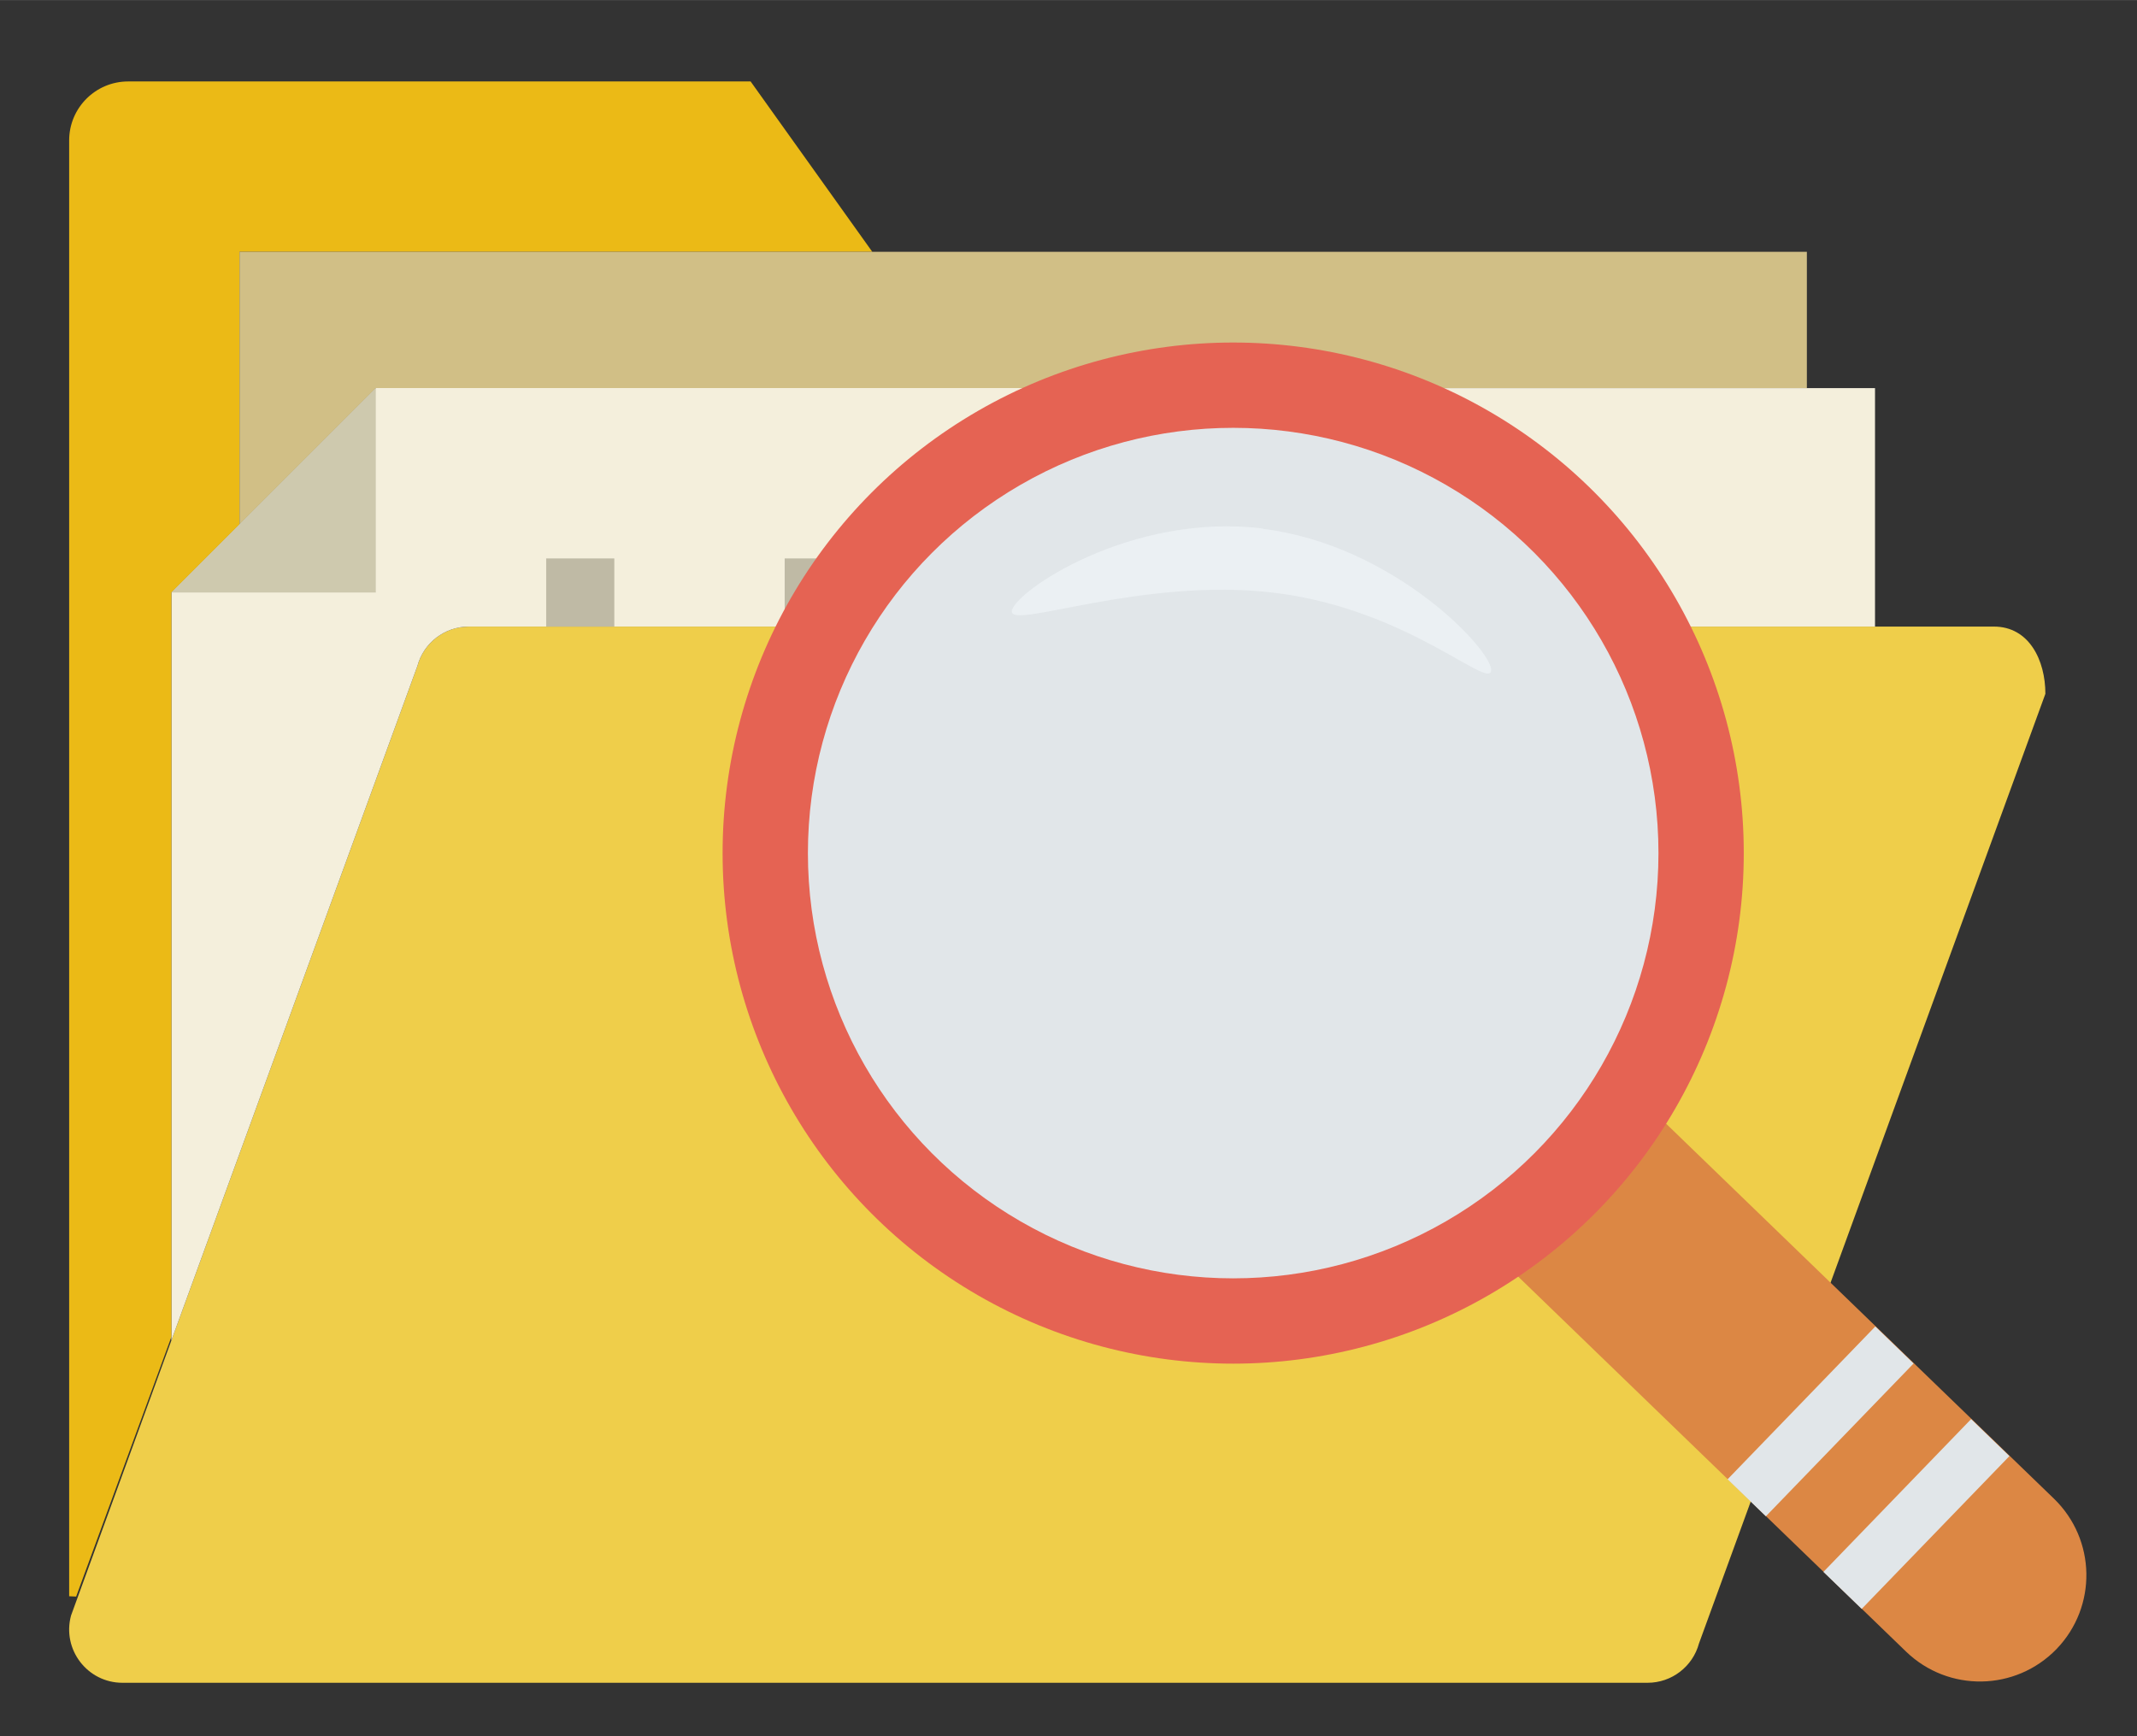 <svg xmlns:svg="http://www.w3.org/2000/svg" xmlns="http://www.w3.org/2000/svg" width="32" height="26" viewBox="0 0 8.467 6.879" version="1.1"><rect x="0" y="0" width="8.467" height="6.879" fill="#333333" stroke="none"/><g transform="translate(0,-290.121)"><g transform="matrix(0.135,0,0,0.135,0.274,289.701)"><path d="M46.324 52.5H1.565c-1.03 0-1.779-0.978-1.51-1.973L10.221 22.656C10.405 21.974 11.024 21.5 11.731 21.5H56.49c1.03 0 1.51 0.984 1.51 1.973L47.834 51.344C47.65 52.026 47.031 52.5 46.324 52.5Z" fill="#efce4a"/><path d="M10.221 22.656C10.405 21.973 11.024 21.5 11.731 21.5H53v-7H9l-6 6v21.953z" fill="#f4efdc"/><path d="M23.571 10.5 20 5.5H1.732C0.776 5.5 0 6.275 0 7.232V49.96c0.069 0.002 0.138 0.006 0.205 0.01L3 42.349V20.5l2-2v-8z" fill="#ebba16"/><polygon points="51 10.5 5 10.5 5 18.5 9 14.5 51 14.5 " fill="#d1bf86"/><rect height="2" width="2" y="19.5" x="28" fill="#bfbaa5"/><rect height="2" width="2" y="19.5" x="35" fill="#bfbaa5"/><rect height="2" width="2" y="19.5" x="42" fill="#bfbaa5"/><rect height="2" width="2" y="19.5" x="14" fill="#bfbaa5"/><rect height="2" width="2" y="19.5" x="21" fill="#bfbaa5"/><polygon points="9 14.5 3 20.5 9 20.5 " fill="#cec9ae"/></g><path d="m6.389 294.368 1.749 1.691c0.167 0.162 0.172 0.428 0.01 0.596-0.162 0.167-0.428 0.172-0.596 0.01l-1.749-1.691z" style="fill:#dc8744;stroke-width:0.018"/><circle cy="293.501" cx="4.886" r="2.023" style="fill:#e56353;stroke-width:0.018"/><circle cy="293.501" cx="4.886" r="1.685" style="fill:#e1e6e9;stroke-width:0.018"/><path d="m5.003 292.216c0.524 0.065 0.914 0.487 0.905 0.562-0.009 0.076-0.331-0.243-0.855-0.308-0.524-0.065-1.053 0.148-1.044 0.072 0.009-0.076 0.47-0.392 0.995-0.327z" style="fill:#ebf0f3;stroke-width:0.018"/><rect height="0.211" width="0.842" transform="rotate(134.028)" y="-211.371" x="207.212" style="fill:#e1e6e9;stroke-width:0.018"/><rect height="0.211" width="0.842" transform="rotate(134.028)" y="-210.843" x="207.212" style="fill:#e1e6e9;stroke-width:0.018"/></g></svg>
